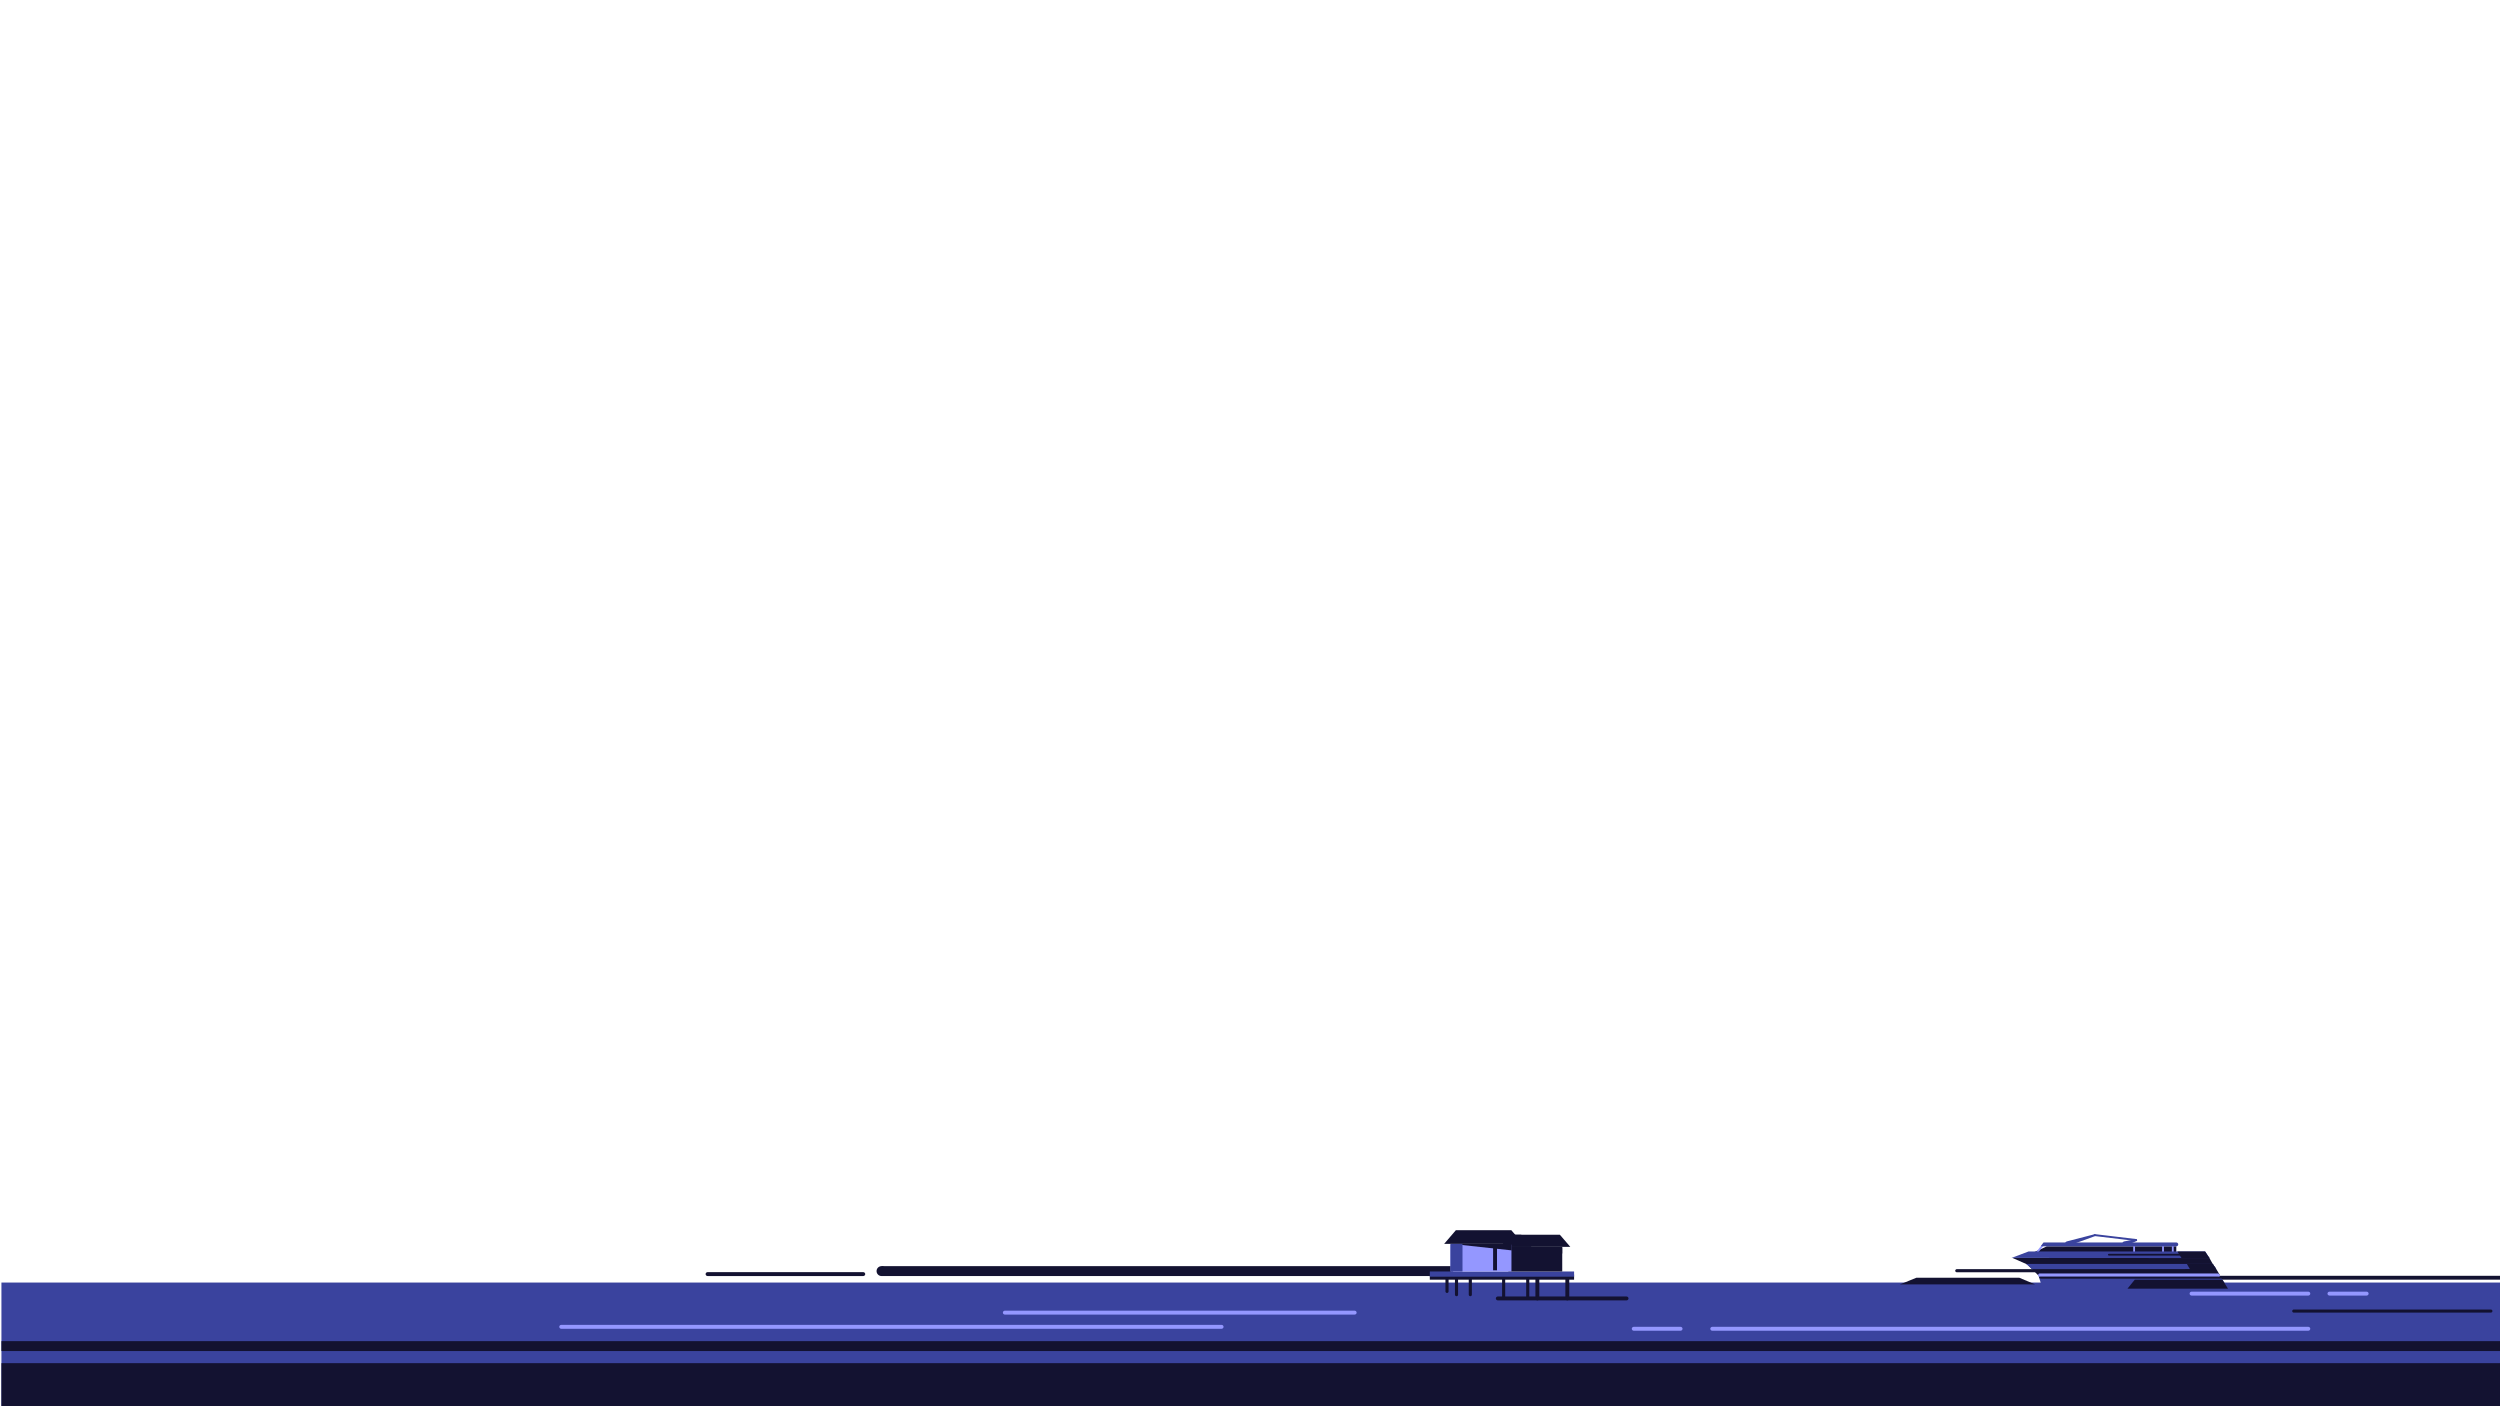 <svg width="1920" height="1080" viewBox="0 0 1920 1080" fill="none" xmlns="http://www.w3.org/2000/svg">
<g clip-path="url(#clip0_864_306)">
<path d="M1920.2 985H1.1V1080.1H1920.2V985Z" fill="#3A439E"/>
<path d="M1920.2 1046.9H1.1V1080.1H1920.2V1046.9Z" fill="#131231"/>
<path d="M1920.2 1030H1.1V1037.6H1920.2V1030Z" fill="#131231"/>
<path d="M1040.4 1009.6H771.7C770.9 1009.6 770.2 1008.9 770.2 1008.1C770.2 1007.3 770.9 1006.6 771.7 1006.6H1040.4C1041.2 1006.6 1041.9 1007.3 1041.9 1008.1C1041.9 1008.9 1041.2 1009.6 1040.4 1009.6Z" fill="#9497FF"/>
<path d="M938.2 1020.5H431C430.2 1020.5 429.5 1019.8 429.5 1019C429.5 1018.2 430.2 1017.5 431 1017.5H938.2C939 1017.5 939.7 1018.2 939.7 1019C939.7 1019.8 939 1020.5 938.2 1020.5Z" fill="#9497FF"/>
<path d="M1772.8 995H1683.1C1682.3 995 1681.6 994.3 1681.6 993.5C1681.6 992.7 1682.3 992 1683.1 992H1772.8C1773.6 992 1774.3 992.7 1774.3 993.5C1774.3 994.3 1773.6 995 1772.8 995Z" fill="#9497FF"/>
<path d="M1817.6 995H1789C1788.2 995 1787.5 994.3 1787.5 993.5C1787.5 992.7 1788.2 992 1789 992H1817.6C1818.4 992 1819.1 992.7 1819.1 993.5C1819.1 994.3 1818.4 995 1817.6 995Z" fill="#9497FF"/>
<path d="M1913 1008.1H1761.6C1760.9 1008.1 1760.4 1007.5 1760.4 1006.9C1760.4 1006.3 1761 1005.7 1761.6 1005.7H1913C1913.7 1005.7 1914.2 1006.3 1914.2 1006.9C1914.2 1007.5 1913.7 1008.1 1913 1008.1Z" fill="#131231"/>
<path d="M1918.4 1059.5H849.1C848.1 1059.5 847.4 1058.7 847.4 1057.8C847.4 1056.9 848.2 1056.1 849.1 1056.1H1918.4C1919.4 1056.1 1920.1 1056.9 1920.1 1057.8C1920.1 1058.7 1919.4 1059.5 1918.4 1059.5Z" fill="#131231"/>
<path d="M1772.8 1022H1315C1314.2 1022 1313.5 1021.3 1313.5 1020.5C1313.5 1019.7 1314.2 1019 1315 1019H1772.8C1773.6 1019 1774.3 1019.7 1774.3 1020.5C1774.3 1021.3 1773.6 1022 1772.8 1022Z" fill="#9497FF"/>
<path d="M1290.7 1022H1254.7C1253.9 1022 1253.2 1021.3 1253.2 1020.5C1253.2 1019.7 1253.9 1019 1254.7 1019H1290.7C1291.5 1019 1292.2 1019.7 1292.2 1020.5C1292.2 1021.3 1291.5 1022 1290.7 1022Z" fill="#9497FF"/>
<path d="M1249.2 998.7H1150.3C1149.5 998.7 1148.8 998 1148.8 997.2C1148.8 996.4 1149.5 995.7 1150.3 995.7H1249.2C1250 995.7 1250.7 996.4 1250.7 997.2C1250.7 998 1250 998.7 1249.2 998.7Z" fill="#131231"/>
<path d="M1116 972.4H677V980H1116V972.4Z" fill="#131231"/>
<path d="M1622.1 977.1H1502.8C1502.1 977.1 1501.6 976.5 1501.6 975.9C1501.6 975.3 1502.2 974.7 1502.8 974.7H1622.1C1622.8 974.7 1623.3 975.3 1623.3 975.9C1623.3 976.5 1622.8 977.1 1622.1 977.1Z" fill="#131231"/>
<path d="M1111.3 993C1110.6 993 1110.1 992.4 1110.1 991.8V980.6C1110.1 979.9 1110.7 979.4 1111.3 979.4C1111.9 979.4 1112.5 980 1112.5 980.6V991.8C1112.5 992.5 1112 993 1111.3 993Z" fill="#131231"/>
<path d="M1118.6 995.5C1117.9 995.5 1117.4 994.9 1117.4 994.3V980C1117.4 979.3 1118 978.8 1118.6 978.8C1119.2 978.8 1119.8 979.4 1119.8 980V994.3C1119.8 995 1119.3 995.5 1118.6 995.5Z" fill="#131231"/>
<path d="M1154.8 998.4C1154.1 998.4 1153.6 997.8 1153.6 997.2V978.5C1153.6 977.8 1154.2 977.3 1154.8 977.3C1155.4 977.3 1156 977.9 1156 978.5V997.2C1156 997.9 1155.5 998.4 1154.8 998.4Z" fill="#131231"/>
<path d="M1173.3 998.4C1172.6 998.4 1172.1 997.8 1172.1 997.2V980.5C1172.1 979.8 1172.7 979.3 1173.3 979.3C1173.9 979.3 1174.5 979.9 1174.5 980.5V997.2C1174.5 997.9 1174 998.4 1173.3 998.4Z" fill="#131231"/>
<path d="M1180.7 998.7C1179.9 998.7 1179.2 998 1179.2 997.2V980C1179.2 979.2 1179.9 978.5 1180.7 978.5C1181.5 978.5 1182.2 979.2 1182.2 980V997.2C1182.2 998 1181.5 998.7 1180.7 998.7Z" fill="#131231"/>
<path d="M1920.5 982.8H1660.4C1659.6 982.8 1658.9 982.1 1658.9 981.3C1658.9 980.5 1659.6 979.8 1660.4 979.8H1920.5C1921.3 979.8 1922 980.5 1922 981.3C1922 982.1 1921.3 982.8 1920.5 982.8Z" fill="#131231"/>
<path d="M1129.2 995.5C1128.5 995.5 1128 994.9 1128 994.3V980C1128 979.3 1128.6 978.8 1129.2 978.8C1129.8 978.8 1130.4 979.4 1130.4 980V994.3C1130.4 995 1129.9 995.5 1129.2 995.5Z" fill="#131231"/>
<path d="M1203.7 998.7C1202.9 998.7 1202.2 998 1202.2 997.2V980.6C1202.2 979.8 1202.9 979.1 1203.7 979.1C1204.5 979.1 1205.2 979.8 1205.2 980.6V997.2C1205.2 998 1204.5 998.7 1203.7 998.7Z" fill="#131231"/>
<path d="M1208.9 978.8H1098.1V982.8H1208.9V978.8Z" fill="#131231"/>
<path d="M1208.9 976.5H1098.1V980.5H1208.9V976.5Z" fill="#3A439E"/>
<path d="M1199.8 958.1H1158.4V976.5H1199.8V958.1Z" fill="#131231"/>
<path d="M1168.8 957.6H1158.4V975.6H1168.8V957.6Z" fill="#131231"/>
<path fill-rule="evenodd" clip-rule="evenodd" d="M1152.9 957.6L1199.8 962.7V957.6H1152.9Z" fill="#131231"/>
<path fill-rule="evenodd" clip-rule="evenodd" d="M1206 957.6H1152.3L1160.3 948.3H1198L1206 957.6Z" fill="#131231"/>
<path fill-rule="evenodd" clip-rule="evenodd" d="M1168.3 948.3H1160.3L1152.3 957.6H1176.2L1168.3 948.3Z" fill="#131231"/>
<path fill-rule="evenodd" clip-rule="evenodd" d="M1169.7 955.3H1109.1L1118.1 944.8H1160.7L1169.7 955.3Z" fill="#131231"/>
<path d="M677 980C679.099 980 680.8 978.299 680.8 976.2C680.8 974.101 679.099 972.4 677 972.4C674.902 972.4 673.2 974.101 673.2 976.2C673.2 978.299 674.902 980 677 980Z" fill="#131231"/>
<path d="M663 980H543.4C542.6 980 541.9 979.3 541.9 978.5C541.9 977.7 542.6 977 543.4 977H663C663.8 977 664.5 977.7 664.5 978.5C664.5 979.3 663.8 980 663 980Z" fill="#131231"/>
<path fill-rule="evenodd" clip-rule="evenodd" d="M1459.2 986.4L1471.8 981.3H1550.8L1562.9 986.4H1459.2Z" fill="#131231"/>
<path fill-rule="evenodd" clip-rule="evenodd" d="M1671.4 961.8H1561.9L1571.9 957.2H1671.4V961.8Z" fill="#131231"/>
<path d="M1668.7 962.9C1668.3 962.9 1668 962.6 1668 962.2V955.6C1668 955.2 1668.3 954.9 1668.7 954.9C1669.1 954.9 1669.4 955.2 1669.4 955.6V962.2C1669.4 962.6 1669.1 962.9 1668.7 962.9Z" fill="#9497FF"/>
<path d="M1661.2 962.9C1660.8 962.9 1660.5 962.6 1660.5 962.2V955.6C1660.5 955.2 1660.8 954.9 1661.2 954.9C1661.6 954.9 1661.9 955.2 1661.9 955.6V962.2C1661.9 962.6 1661.6 962.9 1661.2 962.9Z" fill="#9497FF"/>
<path d="M1639 962.9C1638.6 962.9 1638.3 962.6 1638.3 962.2V955.6C1638.3 955.2 1638.6 954.9 1639 954.9C1639.4 954.9 1639.7 955.2 1639.7 955.6V962.2C1639.7 962.6 1639.4 962.9 1639 962.9Z" fill="#9497FF"/>
<path d="M1563.9 962.6C1563.6 962.4 1563.5 961.9 1563.8 961.6L1567.9 956.4C1568.1 956.1 1568.6 956 1568.9 956.3C1569.2 956.5 1569.3 957 1569 957.3L1564.9 962.5C1564.6 962.8 1564.2 962.9 1563.9 962.6Z" fill="#9497FF"/>
<path d="M1671.4 957.2H1569.8C1567 957.2 1567.1 957.4 1568.3 955.7C1569.3 954.4 1569.2 954.2 1569.8 954.2H1671.4C1672.2 954.2 1672.9 954.9 1672.9 955.7C1672.9 956.5 1672.2 957.2 1671.4 957.2Z" fill="#3A439E"/>
<path fill-rule="evenodd" clip-rule="evenodd" d="M1700.9 972.6L1704.8 979.2L1565.4 979.5L1557.6 971.7L1700.9 972.6Z" fill="#131231"/>
<path fill-rule="evenodd" clip-rule="evenodd" d="M1696.3 965.2L1700 971.8H1558.5L1545.6 966.1L1696.3 965.2Z" fill="#131231"/>
<path fill-rule="evenodd" clip-rule="evenodd" d="M1704.5 979.2H1565.4L1568.7 989.7H1710.7V988.8L1704.5 979.2Z" fill="#3A439E"/>
<path d="M1705.5 982H1567.3C1566.6 982 1566.1 981.5 1566.1 981C1566.1 980.5 1566.6 980 1567.3 980H1705.5C1706.5 980 1706.3 980.2 1706.9 981C1707.1 981.4 1707.8 982 1705.5 982Z" fill="#131231"/>
<path d="M1703.1 980.4H1566.5C1565.9 980.4 1565.3 979.8 1565.3 979.2C1565.3 978.6 1565.8 978 1566.5 978H1703.1C1704.3 978 1704.3 978.5 1704.7 979.1C1705 979.5 1705.7 980.6 1703.1 980.4Z" fill="#9497FF"/>
<path fill-rule="evenodd" clip-rule="evenodd" d="M1699.4 970.7H1556.1L1560.6 974.7L1701.9 974.6L1699.4 970.7Z" fill="#3A439E"/>
<path fill-rule="evenodd" clip-rule="evenodd" d="M1681.8 974.6H1701.9L1699.5 970.7H1679.5L1681.8 974.6Z" fill="#131231"/>
<path fill-rule="evenodd" clip-rule="evenodd" d="M1693.5 961.1H1558L1544.8 966.1L1696.9 966.2L1693.5 961.1Z" fill="#3A439E"/>
<path fill-rule="evenodd" clip-rule="evenodd" d="M1633.9 989.7L1639.5 982.8H1706.8L1711.1 989.7H1633.9Z" fill="#131231"/>
<path fill-rule="evenodd" clip-rule="evenodd" d="M1675.4 966.2L1696.9 966.3L1693.5 961.1H1672.2L1675.4 966.2Z" fill="#131231"/>
<path fill-rule="evenodd" clip-rule="evenodd" d="M1587.3 953.4L1608.6 947.9C1609 947.8 1609.4 948 1609.5 948.4C1609.6 948.8 1609.4 949.1 1609.1 949.3L1588.4 956.8C1587.5 957.1 1586.4 956.7 1586.1 955.7C1585.8 954.8 1586.2 953.7 1587.3 953.4C1587.2 953.4 1587.2 953.4 1587.3 953.4Z" fill="#3A439E"/>
<path d="M1694.1 964.3H1619.6C1619.2 964.3 1618.9 964 1618.9 963.6C1618.9 963.2 1619.2 962.9 1619.6 962.9H1694.1C1694.5 962.9 1694.8 963.2 1694.8 963.6C1694.8 964 1694.5 964.3 1694.1 964.3Z" fill="#131231"/>
<path fill-rule="evenodd" clip-rule="evenodd" d="M1631.4 953.4L1640.4 951.7C1640.8 951.6 1641.2 951.9 1641.3 952.3C1641.4 952.6 1641.2 953 1640.9 953.1L1632.5 956.8C1631.6 957.2 1630.5 956.8 1630.1 955.9C1629.7 955 1630.1 953.9 1631 953.5C1631.1 953.4 1631.2 953.4 1631.4 953.4Z" fill="#3A439E"/>
<path d="M1640.6 953.1C1640.6 953.1 1640.5 953.1 1640.6 953.1L1608.7 949.3C1608.3 949.3 1608 948.9 1608 948.5C1608 948.1 1608.4 947.8 1608.8 947.8L1640.6 951.6C1641 951.6 1641.3 952 1641.3 952.4C1641.3 952.9 1641 953.1 1640.6 953.1Z" fill="#3A439E"/>
<path d="M1160.8 955.9H1114V976.5H1160.8V955.9Z" fill="#9497FF"/>
<path fill-rule="evenodd" clip-rule="evenodd" d="M1113.8 955.2L1161 960.3V955.2H1113.8Z" fill="#131231"/>
<path d="M1149.7 957.9H1146.7V975.6H1149.7V957.9Z" fill="#131231"/>
<path d="M1123.2 955.3H1113.9V976.5H1123.2V955.3Z" fill="#3A439E"/>
</g>
<defs>
<clipPath id="clip0_864_306">
<rect width="1920" height="1080" fill="white"/>
</clipPath>
</defs>
</svg>
